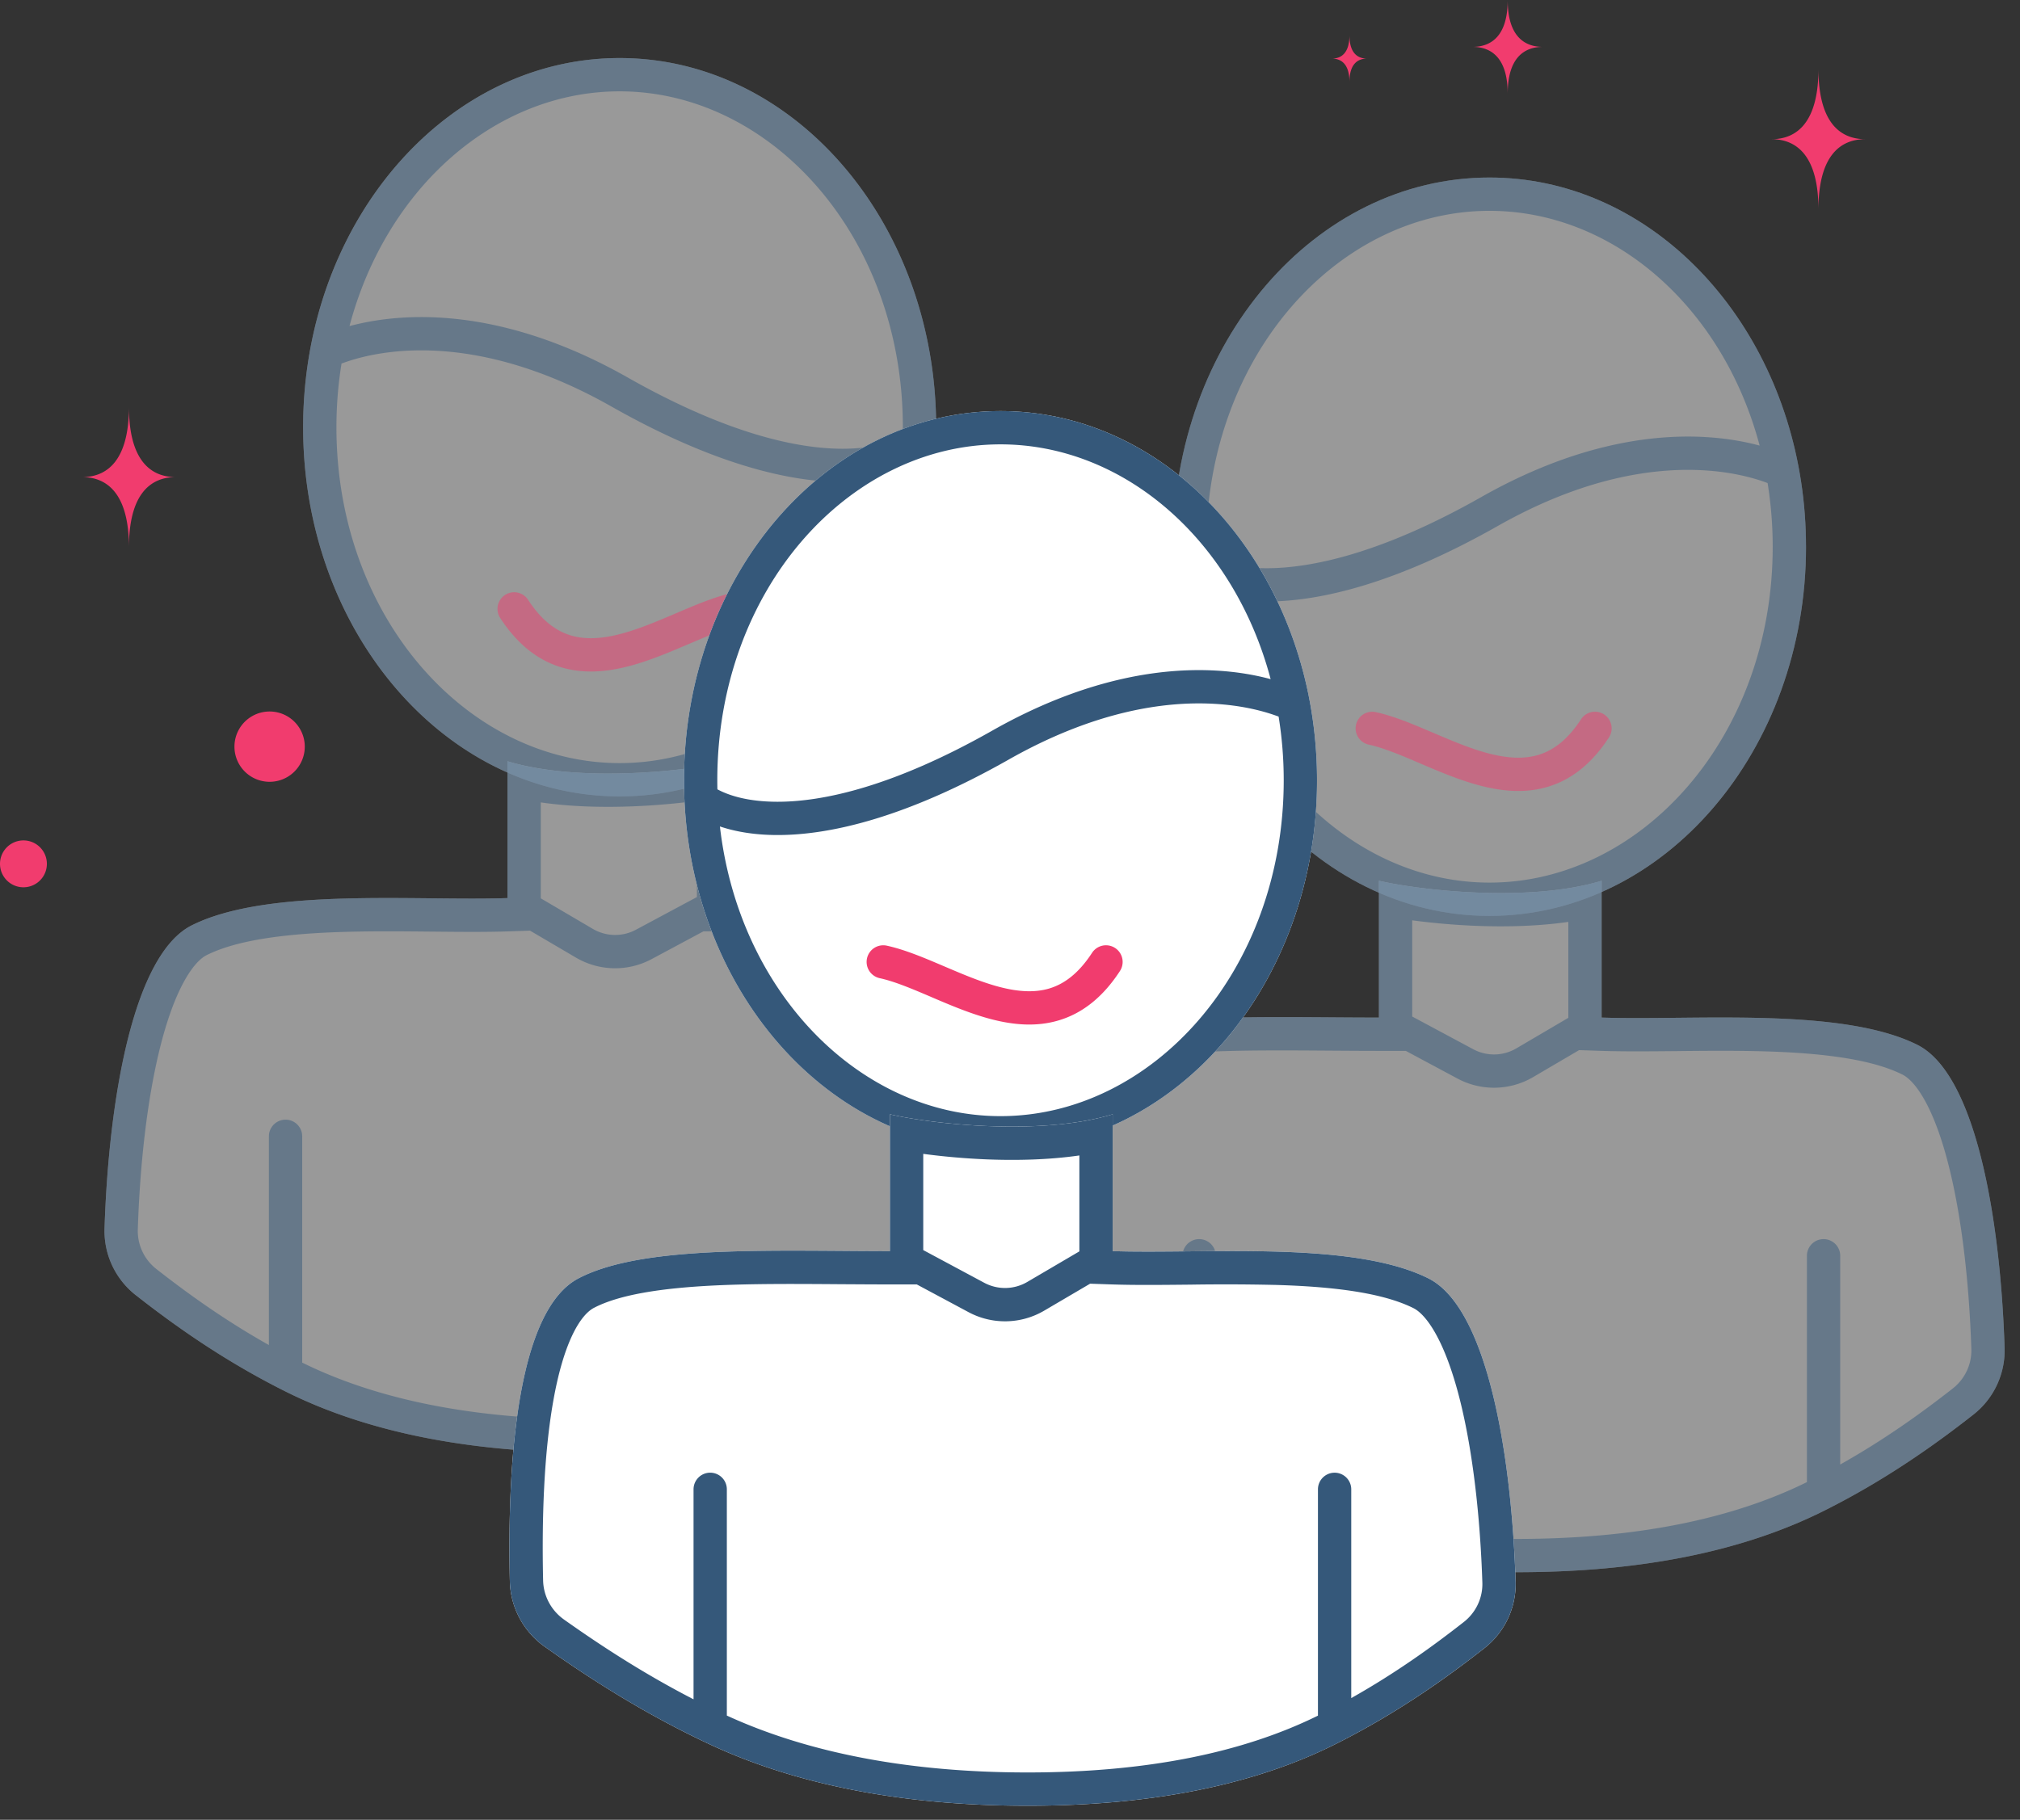 <svg xmlns="http://www.w3.org/2000/svg" width="91" height="82" fill="none">
  <rect width="100%" height="100%" fill="#333333" stroke="none"/>
  <path fill="#F13C6E" d="M39.112 41.798a1.056 1.056 0 1 1-2.112 0 1.056 1.056 0 0 1 2.112 0ZM50.73 36.517a1.584 1.584 0 1 1-3.168 0 1.584 1.584 0 0 1 3.168 0Z"/>
  <path fill="#fff" d="M81.36 24.635c0 9.187-6.385 16.635-14.26 16.635-7.874 0-14.258-7.448-14.258-16.635C52.842 15.448 59.226 8 67.101 8c7.023 0 12.86 5.925 14.04 13.724.143.945.218 1.918.218 2.91Z" opacity=".5"/>
  <path fill="#35587A" fill-rule="evenodd" d="M52.842 24.635c0 .41.013.817.038 1.22.535 8.617 6.697 15.415 14.22 15.415 7.875 0 14.26-7.448 14.26-16.635a19.459 19.459 0 0 0-.398-3.917C79.451 13.42 73.819 8 67.1 8c-7.875 0-14.259 7.448-14.259 16.635Zm26.429-4.557C77.61 13.818 72.668 9.5 67.1 9.5c-6.838 0-12.759 6.55-12.759 15.135 0 .136.002.273.005.408.558.3 1.405.548 2.617.56 2.176.024 5.4-.73 9.767-3.205 4.08-2.312 7.542-2.854 10.117-2.703.93.055 1.743.2 2.423.383Zm-24.81 6.64c.865 7.538 6.367 13.052 12.64 13.052 6.837 0 12.758-6.551 12.758-15.135a17.968 17.968 0 0 0-.23-2.869 7.506 7.506 0 0 0-.14-.051c-.669-.236-1.588-.455-2.729-.522-2.273-.134-5.449.334-9.29 2.51-4.513 2.557-7.999 3.427-10.522 3.4-.95-.01-1.785-.15-2.487-.386Z" clip-rule="evenodd" opacity=".5"/>
  <path fill="#fff" d="M62.12 39.687c1.79.418 6.727 1.004 10.033 0v6.165c4.133.14 10.79-.488 14.223 1.228 2.624 1.312 3.74 7.79 3.93 13.657a3.675 3.675 0 0 1-1.41 3.008c-1.704 1.336-3.949 2.946-6.745 4.341-3.659 1.826-8.262 2.758-13.832 2.758s-10.38-.932-14.297-2.758c-3.042-1.419-5.547-3.059-7.451-4.407a3.725 3.725 0 0 1-1.575-2.955c-.125-5.58.375-12.222 3.094-13.644 2.883-1.507 8.657-1.228 14.03-1.228v-6.165Z" opacity=".5"/>
  <path fill="#35587A" fill-rule="evenodd" d="m70.653 45.863-2.345 1.378c-.596.35-1.331.364-1.94.037l-2.748-1.473V41.47c.852.114 1.846.208 2.89.249 1.306.05 2.757.022 4.143-.178v4.322Zm1.5-.01c.242.007.492.013.75.016.814.011 1.702.003 2.628-.007 3.8-.037 8.246-.081 10.845 1.218 2.624 1.312 3.74 7.79 3.93 13.657a3.675 3.675 0 0 1-1.41 3.008C87.347 64.96 85.352 66.4 82.9 67.7c-.245.13-.495.26-.75.386-.222.111-.447.219-.677.323-3.544 1.613-7.923 2.435-13.155 2.435-5.25 0-9.824-.828-13.612-2.451-.23-.1-.46-.202-.684-.307a39.687 39.687 0 0 1-.75-.36c-2.707-1.33-4.957-2.811-6.702-4.047a3.725 3.725 0 0 1-1.575-2.955c-.125-5.58.375-12.222 3.094-13.644 2.492-1.303 7.146-1.27 11.833-1.238a1630.002 1630.002 0 0 0 1.447.008c.25.002.5.002.75.002v-6.165c.376.087.89.183 1.5.269 1.878.266 4.655.448 7.033.068a11.315 11.315 0 0 0 1.5-.337v6.165Zm-8.823 1.5h-1.21c-.754 0-1.505-.006-2.248-.011-1.961-.014-3.868-.027-5.63.057-2.468.118-4.334.423-5.457 1.01-.272.143-.629.496-.985 1.255-.35.746-.634 1.742-.847 2.94-.424 2.393-.52 5.335-.457 8.087.015.7.364 1.354.942 1.763 1.564 1.108 3.518 2.4 5.834 3.594v-9.463a.75.75 0 1 1 1.5 0V66.78c3.651 1.677 8.193 2.564 13.547 2.564 5.37 0 9.701-.892 13.082-2.56V56.585a.75.75 0 1 1 1.5 0v9.406c2.028-1.14 3.714-2.363 5.07-3.426.55-.431.859-1.093.837-1.78-.094-2.872-.413-5.843-1.01-8.22-.297-1.19-.652-2.176-1.048-2.91-.406-.754-.78-1.101-1.045-1.234-1.39-.695-3.608-.972-6.221-1.047-1.272-.037-2.57-.025-3.833-.013l-.122.002c-1.206.011-2.389.023-3.426-.012l-.966-.032-2.07 1.215a3.482 3.482 0 0 1-3.408.066l-2.329-1.248Z" clip-rule="evenodd" opacity=".5"/>
  <path fill="#F13C6E" fill-rule="evenodd" d="M61.087 32.66a.75.75 0 0 1 .892-.572c.825.18 1.711.558 2.547.915l.025.01c.873.373 1.715.732 2.541.944.82.21 1.555.256 2.212.058.64-.194 1.296-.645 1.92-1.604a.75.75 0 0 1 1.258.819c-.782 1.199-1.707 1.907-2.744 2.22-1.02.309-2.057.207-3.019-.04-.94-.241-1.874-.64-2.713-.998l-.044-.02c-.88-.375-1.637-.694-2.302-.839a.75.75 0 0 1-.573-.892Z" clip-rule="evenodd" opacity=".5"/>
  <path fill="#F13C6E" d="M55.903 36.414a1.056 1.056 0 1 0 2.112 0 1.056 1.056 0 0 0-2.112 0ZM44.285 31.133a1.584 1.584 0 1 0 3.169 0 1.584 1.584 0 0 0-3.169 0ZM81.92 3.104c0 2.369-.942 3.168-2.112 3.168 1.17 0 2.112.8 2.112 3.169 0-2.37.942-3.169 2.112-3.169-1.17 0-2.112-.799-2.112-3.168Z"/>
  <path fill="#fff" d="M13.656 19.25c0 9.188 6.384 16.635 14.259 16.635 7.874 0 14.258-7.447 14.258-16.634 0-9.188-6.384-16.635-14.258-16.635-7.024 0-12.861 5.924-14.041 13.723a19.46 19.46 0 0 0-.218 2.912Z" opacity=".5"/>
  <path fill="#35587A" fill-rule="evenodd" d="M42.173 19.25c0 .41-.013.817-.038 1.22-.535 8.618-6.697 15.415-14.22 15.415-7.875 0-14.259-7.447-14.259-16.634a19.46 19.46 0 0 1 .398-3.918c1.51-7.297 7.143-12.717 13.86-12.717 7.875 0 14.26 7.447 14.26 16.634Zm-26.428-4.556c1.66-6.26 6.602-10.578 12.17-10.578 6.837 0 12.758 6.55 12.758 15.134 0 .137-.001.273-.004.41-.558.298-1.406.546-2.617.56-2.177.023-5.4-.732-9.767-3.206-4.081-2.313-7.543-2.855-10.118-2.703-.93.055-1.742.2-2.423.383Zm24.81 6.639c-.866 7.539-6.367 13.052-12.64 13.052-6.838 0-12.759-6.55-12.759-15.134a17.969 17.969 0 0 1 .23-2.87c.045-.016.092-.034.14-.05.67-.236 1.589-.455 2.73-.523 2.273-.133 5.448.334 9.289 2.51 4.513 2.558 8 3.428 10.523 3.401.95-.01 1.785-.15 2.487-.386Z" clip-rule="evenodd" opacity=".5"/>
  <path fill="#fff" d="M32.896 34.302c-1.791.419-6.727 1.004-10.034 0v6.166c-4.132.14-10.79-.489-14.222 1.227-2.625 1.313-3.74 7.79-3.931 13.657a3.675 3.675 0 0 0 1.41 3.01c1.704 1.335 3.949 2.944 6.745 4.34 3.659 1.826 8.262 2.758 13.833 2.758 5.57 0 10.38-.932 14.296-2.758 3.043-1.419 5.547-3.059 7.451-4.408a3.725 3.725 0 0 0 1.575-2.954c.126-5.58-.374-12.223-3.094-13.645-2.883-1.507-8.656-1.227-14.03-1.227v-6.166Z" opacity=".5"/>
  <path fill="#35587A" fill-rule="evenodd" d="m24.362 40.479 2.346 1.377c.596.35 1.33.365 1.94.038l2.748-1.473v-4.335c-.852.114-1.847.208-2.89.248-1.306.052-2.758.023-4.144-.177v4.322Zm-1.5-.011a38.5 38.5 0 0 1-.75.017c-.813.011-1.701.002-2.628-.007-3.8-.038-8.246-.082-10.844 1.218-2.625 1.312-3.74 7.79-3.931 13.657a3.675 3.675 0 0 0 1.41 3.008c1.55 1.215 3.545 2.655 5.995 3.955.245.13.495.259.75.386.222.11.448.218.677.323 3.545 1.613 7.924 2.435 13.156 2.435 5.25 0 9.823-.828 13.611-2.452.231-.099.46-.201.685-.306.254-.118.504-.238.75-.36 2.706-1.33 4.956-2.811 6.701-4.048a3.725 3.725 0 0 0 1.575-2.954c.126-5.58-.374-12.223-3.094-13.645-2.492-1.303-7.145-1.27-11.832-1.237a1630.002 1630.002 0 0 1-1.447.008l-.75.002v-6.166c-.377.088-.891.183-1.5.27-1.879.266-4.655.447-7.034.068a11.322 11.322 0 0 1-1.5-.338v6.166Zm8.823 1.5h1.21c.754 0 1.505-.005 2.248-.01 1.962-.014 3.869-.027 5.63.057 2.469.118 4.335.423 5.457 1.01.273.142.629.496.986 1.255.35.745.634 1.742.846 2.94.424 2.393.52 5.335.458 8.086a2.225 2.225 0 0 1-.943 1.764c-1.563 1.108-3.518 2.4-5.834 3.593v-9.462a.75.75 0 0 0-1.5 0v10.195c-3.651 1.677-8.192 2.563-13.546 2.563-5.37 0-9.702-.892-13.083-2.56V51.202a.75.75 0 0 0-1.5 0v9.406c-2.027-1.14-3.713-2.363-5.069-3.426a2.175 2.175 0 0 1-.837-1.78c.093-2.873.413-5.844 1.008-8.22.299-1.19.653-2.176 1.05-2.91.406-.755.78-1.102 1.044-1.234 1.39-.695 3.609-.972 6.221-1.047 1.272-.037 2.571-.025 3.833-.013l.123.001c1.205.012 2.388.024 3.426-.011l.965-.033 2.07 1.216a3.482 3.482 0 0 0 3.408.066l2.329-1.248Z" clip-rule="evenodd" opacity=".5"/>
  <path fill="#F13C6E" fill-rule="evenodd" d="M33.929 27.277a.75.75 0 0 0-.893-.573c-.824.18-1.71.558-2.547.915l-.024.01c-.873.373-1.716.732-2.542.944-.82.211-1.554.256-2.211.058-.64-.193-1.297-.645-1.921-1.604a.75.75 0 0 0-1.257.82c.781 1.198 1.707 1.906 2.744 2.22 1.02.308 2.056.206 3.018-.04.94-.242 1.875-.641 2.713-1l.045-.018c.88-.376 1.636-.694 2.302-.84a.75.75 0 0 0 .573-.892Z" clip-rule="evenodd" opacity=".5"/>
  <path fill="#F13C6E" d="M2.112 38.925a1.056 1.056 0 1 1-2.112 0 1.056 1.056 0 0 1 2.112 0ZM13.73 33.644a1.584 1.584 0 1 1-3.168 0 1.584 1.584 0 0 1 3.168 0ZM5.809 18.33c0 2.369.942 3.168 2.112 3.168-1.17 0-2.112.799-2.112 3.168 0-2.37-.942-3.168-2.113-3.168 1.17 0 2.113-.8 2.113-3.169ZM67.921 0c0 1.58.707 2.112 1.584 2.112-.877 0-1.584.533-1.584 2.113 0-1.58-.706-2.113-1.584-2.113.878 0 1.584-.532 1.584-2.112ZM60.792 1.584c0 .79.353 1.056.792 1.056-.439 0-.792.266-.792 1.056 0-.79-.353-1.056-.792-1.056.439 0 .792-.266.792-1.056Z"/>
  <path fill="#fff" d="M59.33 35.158c0 9.187-6.383 16.635-14.258 16.635-7.874 0-14.258-7.448-14.258-16.635 0-9.187 6.384-16.635 14.258-16.635 7.024 0 12.861 5.925 14.041 13.724.143.945.218 1.918.218 2.911Z"/>
  <path fill="#35587A" fill-rule="evenodd" d="M30.814 35.158c0 .41.013.817.038 1.22.535 8.617 6.697 15.415 14.22 15.415 7.875 0 14.259-7.448 14.259-16.635a19.46 19.46 0 0 0-.398-3.917c-1.51-7.297-7.142-12.718-13.86-12.718-7.875 0-14.259 7.448-14.259 16.635Zm26.428-4.556c-1.66-6.26-6.602-10.579-12.17-10.579-6.837 0-12.758 6.551-12.758 15.135 0 .137.002.273.004.409.559.3 1.406.547 2.618.56 2.176.023 5.4-.73 9.767-3.206 4.08-2.312 7.542-2.854 10.117-2.702.93.054 1.742.2 2.422.383Zm-24.81 6.638c.866 7.54 6.367 13.053 12.64 13.053 6.838 0 12.759-6.55 12.759-15.135a17.956 17.956 0 0 0-.23-2.869 6.862 6.862 0 0 0-.14-.05c-.67-.237-1.588-.456-2.73-.523-2.273-.134-5.448.334-9.289 2.51-4.513 2.558-7.999 3.428-10.522 3.4-.951-.01-1.786-.15-2.488-.386Z" clip-rule="evenodd"/>
  <path fill="#fff" d="M40.092 50.21c1.79.418 6.727 1.004 10.033 0v6.166c4.132.139 10.79-.49 14.222 1.227 2.625 1.313 3.74 7.79 3.931 13.657a3.675 3.675 0 0 1-1.41 3.009c-1.704 1.336-3.949 2.945-6.745 4.34-3.659 1.827-8.262 2.758-13.832 2.758s-10.38-.931-14.297-2.757c-3.043-1.42-5.547-3.06-7.451-4.408a3.725 3.725 0 0 1-1.575-2.954c-.126-5.581.375-12.223 3.094-13.645 2.883-1.507 8.656-1.227 14.03-1.227V50.21Z"/>
  <path fill="#35587A" fill-rule="evenodd" d="m48.625 56.387-2.346 1.377c-.596.35-1.33.364-1.94.038l-2.747-1.473v-4.336c.852.115 1.846.208 2.89.25 1.305.05 2.757.022 4.143-.178v4.322Zm1.5-.011c.241.008.492.013.75.017.813.01 1.701.002 2.628-.007 3.8-.038 8.246-.082 10.844 1.217 2.625 1.313 3.74 7.79 3.931 13.657a3.675 3.675 0 0 1-1.41 3.009c-1.55 1.214-3.545 2.654-5.995 3.954-.245.13-.495.26-.75.387-.222.11-.448.218-.677.323-3.545 1.612-7.923 2.434-13.155 2.434-5.25 0-9.824-.827-13.612-2.451-.231-.1-.46-.201-.685-.306a39.687 39.687 0 0 1-.75-.36c-2.706-1.33-4.956-2.812-6.701-4.048a3.725 3.725 0 0 1-1.575-2.954c-.126-5.581.375-12.223 3.094-13.645 2.492-1.303 7.146-1.27 11.832-1.238l.698.005a314.303 314.303 0 0 0 1.5.006V50.21c.376.088.89.183 1.5.27 1.878.266 4.654.447 7.033.068a11.335 11.335 0 0 0 1.5-.338v6.166Zm-8.823 1.5h-1.21c-.754 0-1.505-.006-2.248-.01-1.961-.014-3.869-.028-5.63.056-2.469.119-4.335.424-5.457 1.01-.273.143-.629.496-.986 1.256-.35.745-.634 1.741-.846 2.94-.424 2.393-.52 5.335-.458 8.086.016.7.364 1.354.943 1.764 1.564 1.108 3.518 2.4 5.834 3.593v-9.462a.75.75 0 0 1 1.5 0v10.195c3.651 1.676 8.192 2.563 13.547 2.563 5.37 0 9.7-.892 13.082-2.56V67.11a.75.75 0 0 1 1.5 0v9.406c2.027-1.14 3.713-2.364 5.069-3.427.55-.43.86-1.092.837-1.78-.093-2.872-.413-5.843-1.008-8.22-.299-1.19-.653-2.176-1.05-2.91-.406-.754-.78-1.101-1.044-1.233-1.39-.695-3.609-.973-6.221-1.047a99.816 99.816 0 0 0-3.833-.013l-.123.001c-1.205.012-2.388.024-3.426-.011l-.965-.033-2.07 1.216a3.482 3.482 0 0 1-3.408.066l-2.329-1.248Z" clip-rule="evenodd"/>
  <path fill="#F13C6E" fill-rule="evenodd" d="M39.058 43.185a.75.75 0 0 1 .893-.573c.824.18 1.71.558 2.547.915l.024.01c.873.373 1.716.732 2.542.944.82.21 1.554.256 2.212.058.64-.194 1.296-.646 1.92-1.604a.75.75 0 1 1 1.257.819c-.78 1.199-1.707 1.907-2.744 2.22-1.02.309-2.056.207-3.018-.04-.94-.241-1.875-.64-2.714-.998l-.044-.02c-.88-.375-1.636-.694-2.302-.839a.75.75 0 0 1-.573-.892Z" clip-rule="evenodd"/>
</svg>